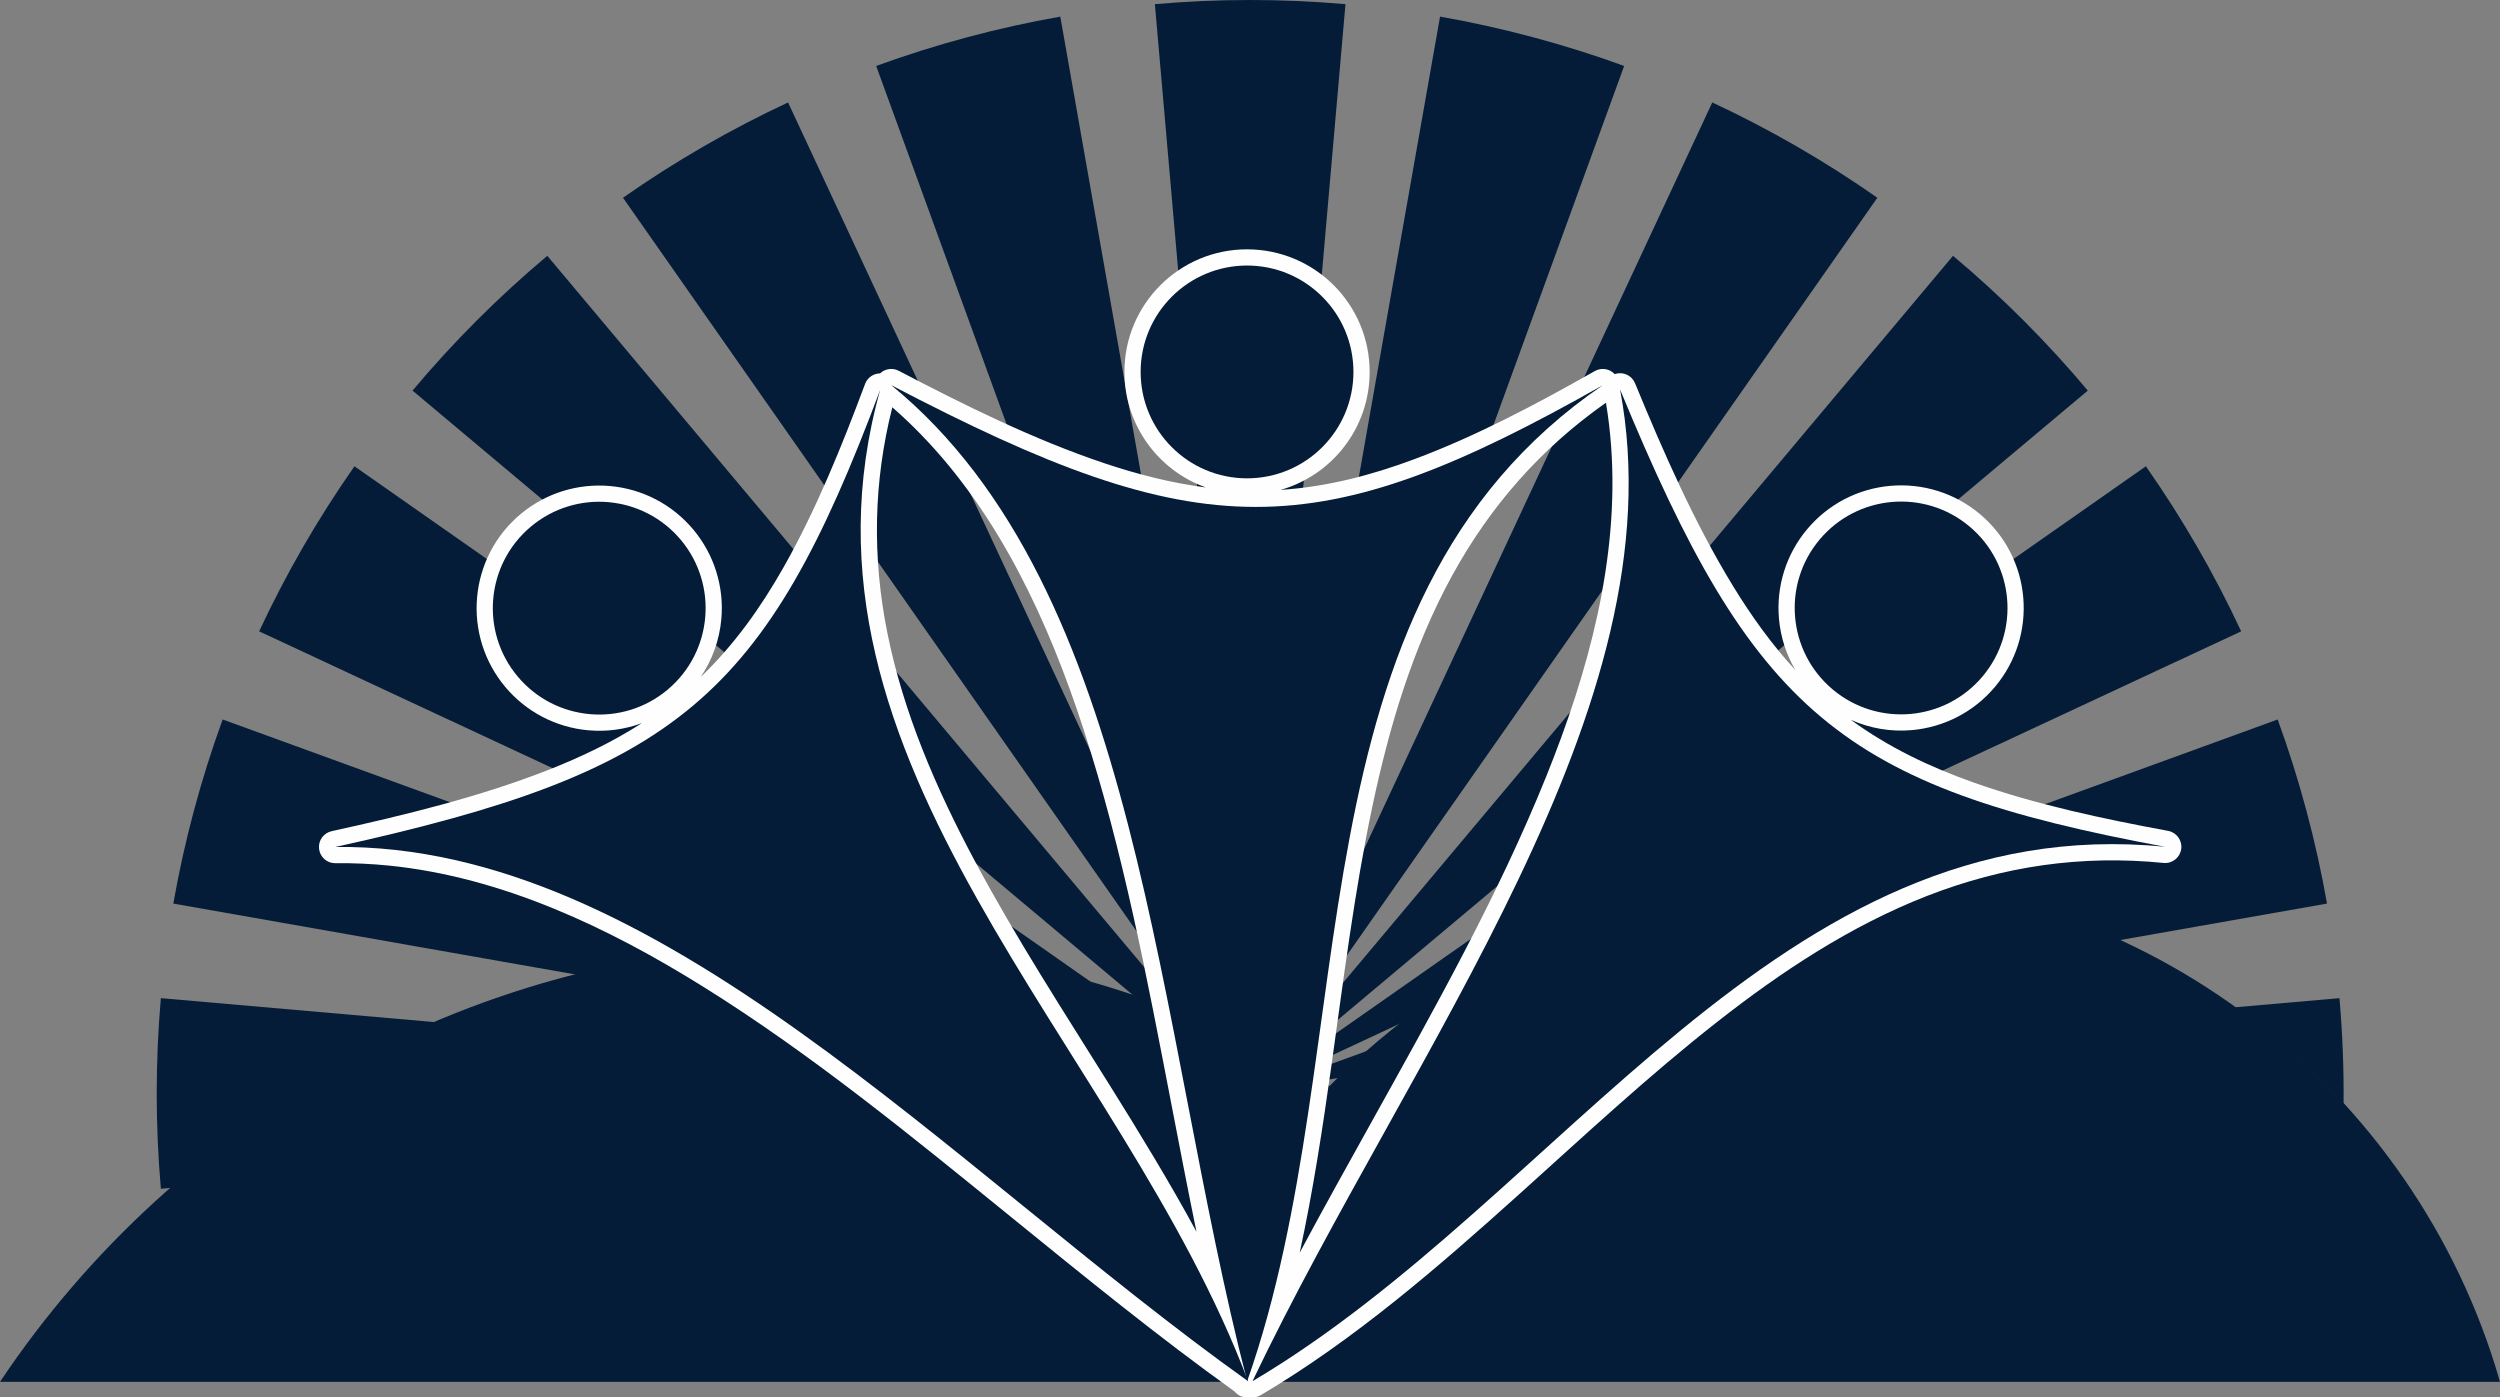 <?xml version="1.0" encoding="UTF-8"?> <!-- Creator: CorelDRAW 2019 (64-Bit) --> <svg xmlns="http://www.w3.org/2000/svg" xmlns:xlink="http://www.w3.org/1999/xlink" xmlns:xodm="http://www.corel.com/coreldraw/odm/2003" xml:space="preserve" width="154.255mm" height="86.227mm" style="shape-rendering:geometricPrecision; text-rendering:geometricPrecision; image-rendering:optimizeQuality; fill-rule:evenodd; clip-rule:evenodd" viewBox="0 0 154331.4 86269.7"><rect x="0" y="0" width="154331.4" height="86269.7" fill="#808080" stroke="none"/> <defs> <style type="text/css"> <![CDATA[ .str0 {stroke:#041C38;stroke-width:76.2;stroke-miterlimit:10} .fil0 {fill:#041C38} .fil1 {fill:url(#id0)} ]]> </style> <radialGradient id="id0" gradientUnits="userSpaceOnUse" gradientTransform="matrix(1.18 -0 -0 1.18 -13865 -9132)" cx="77175.8" cy="50830.7" r="57485.5" fx="77175.8" fy="50830.7"> <stop offset="0" style="stop-opacity:1; stop-color:#FEFEFE"></stop> <stop offset="1" style="stop-opacity:1; stop-color:#FEFEFE"></stop> </radialGradient> </defs> <g id="Слой_x0020_1">  <path class="fil0 str0" d="M112876.8 54133.9c19648.1,0 36222.2,13152 41404,31132.1l-154209.4 0c10904.2,-16261.1 29452.1,-26965.8 50501.7,-26965.8 11534,0 22318,3213.7 31504.2,8794.6 7821.8,-7996 18730.2,-12960.9 30799.5,-12960.9z"></path> <g id="_3395312320"> <path class="fil0" d="M80631.1 66243.9l3803.7 -1384.4c-617.1,542.9 -1218.2,1103.3 -1803.3,1680l-1144.5 201.8c-283.9,-167.9 -569.2,-333.9 -855.9,-497.4zm33239.7 -12098l26736 -9731c1344.3,3692.7 2363.2,7495.7 3045.6,11365.3l-12824.5 2261.2c-5181.4,-2378.1 -10915.4,-3758.8 -16957.2,-3895.5z"></path> <path class="fil0" d="M82045.2 67075.5l56.1 -4.9 -24 24.2 -32.1 -19.3zm55910.3 -4891.3l6465.5 -565.7c189.9,2171.9 274.3,4350.8 253.5,6528.9 -2024,-2212.4 -4276.7,-4211.7 -6719,-5963.3z"></path> <path class="fil0" d="M79708.4 65728.3l52762 -36943.6c2253.6,3219.1 4222.3,6628.4 5883,10189.7l-34578.8 16124.1c-6403.2,1378 -12277.5,4179 -17276,8055.8l-6209.7 2895.6c-192.9,-108.4 -386.5,-215.4 -580.6,-321.7z"></path> <path class="fil0" d="M78989.2 65340.4l41575.9 -49548c3010.7,2526.3 5794.3,5310 8320.3,8320l-49431 41477.1c-154.8,-83.7 -309.8,-166.7 -465.2,-249.1z"></path> <path class="fil0" d="M78341.2 65002.4l27362.2 -58678.1c3561.4,1660.9 6971.4,3629.3 10190.1,5883.2l-37123.7 53017.6c-142.6,-74.7 -285.4,-149 -428.6,-222.7z"></path> <path class="fil0" d="M77676.1 64664.8l11221.5 -63639.1c3869.9,682.3 7673.2,1701.3 11365.5,3045.3l-22137.3 60820.6c-149.6,-76.2 -299.4,-151.8 -449.7,-226.8z"></path> <path class="fil0" d="M76894.2 64281.8l-5601.1 -64024.9c3914.3,-342.6 7851.7,-342.6 11766.3,0l-5625 64288.4c-179.6,-88.6 -359.7,-176.6 -540.3,-263.5z"></path> <path class="fil0" d="M75820.4 63777.5l-21731.2 -59706.5c3692.6,-1344 7495.6,-2363 11365.2,-3045.3l11127.4 63106.9c-252.9,-120 -506.7,-238.5 -761.5,-355.1z"></path> <path class="fil0" d="M74014.9 62987.2l-35556.1 -50779.7c3219.1,-2253.9 6628.4,-4222.3 10189.7,-5883.2l26689 57234.8c-438.1,-195.8 -879.1,-386.4 -1322.7,-572z"></path> <path class="fil0" d="M69984.5 61467.3l-44517.9 -37355c2526.4,-3010 5309.9,-5794.4 8320.2,-8320l39273.9 46804.9c-1012.2,-403.4 -2038,-780.1 -3076.1,-1129.9z"></path> <path class="fil0" d="M58558.6 58820.3l-42560.2 -19845.9c1661,-3561.4 3629.4,-6971.4 5883.7,-10189.7l45528.4 31879.2c-2869.3,-825.7 -5825.5,-1446.2 -8852,-1843.5z"></path> <path class="fil0" d="M35576.7 60166.6l-24876.9 -4386.4c682.4,-3870 1701.3,-7672.6 3045.3,-11365.3l38193.1 13901c-453.9,-10 -908.9,-15.6 -1365.1,-15.6 -5175.7,0 -10199.7,648.5 -14996.4,1866.3z"></path> <path class="fil0" d="M10570 73329.3l-638.8 55.9c-342.7,-3914.7 -342.7,-7852.1 0,-11766.7l16937.3 1481.8c-5984.4,2538.8 -11477.9,6008.6 -16298.5,10229z"></path> </g> <path class="fil1" d="M74438.1 30090.9c-2928.1,-1045.3 -5024.1,-3843.5 -5024.1,-7130.4 0,-4179.8 3389.1,-7568.8 7568.8,-7568.8 4179.8,0 7568.9,3389.1 7568.9,7568.8 0,3462.1 -2325.3,6381.7 -5498.9,7282.3 2856.5,-189.3 5593.8,-900.3 8283.6,-1905.3 3831.2,-1431.6 7563.1,-3418.9 11117.5,-5430.9 409.6,-232.1 915.7,-144.4 1225,188.6 15.1,-5.3 30.4,-10.2 45.9,-14.9 494,-146.9 1013.9,101.6 1210.2,577.9 1746.8,4240.8 3664.4,8624.6 6062.9,12541.3 1133.1,1850.2 2382.3,3590 3830.8,5160.2 -561.6,-958 -909.6,-2036.8 -1008.5,-3168.6 -175.3,-2004.3 448.5,-3983.1 1742,-5524.3 1294.2,-1542.6 3133.4,-2499.5 5138.8,-2674.8 2004.2,-175.4 3983,448.4 5524.3,1742 1542.5,1294.2 2499.5,3133.3 2674.8,5138.8 175.3,2004.1 -448.5,3983 -1742,5524.2 -1294.2,1542.5 -3133.4,2499.5 -5138.8,2674.9 -1300.5,113.8 -2590.5,-109.1 -3757.1,-632.9 2310.5,1692.2 4865.3,2907.4 7573,3866.9 3855.1,1365.9 7991.3,2242.4 12007.4,2985.9 527.5,97.5 883.9,593.6 808.4,1124.6 -75.4,531.1 -556.1,908 -1089.8,854.7 -5052.8,-504.4 -9867.1,192.8 -14592.4,2033.7 -4717.8,1838.1 -8997.2,4668.2 -12964.3,7780.4 -4240,3325.9 -8198,7018.1 -12202,10620.2 -4997.6,4496.1 -10170.8,8988.9 -15975.1,12422 -202.7,119.9 -428.8,163.3 -645.7,133.2 -71.6,10 -144.1,12 -216,5.9 -5.6,-0.2 -11.2,-0.5 -16.8,-0.6 -296.9,-12.8 -558.7,-148.3 -733.8,-364.9 -4719.7,-3384.1 -9233.7,-7064.5 -13740.2,-10724.2 -6121.9,-4971.8 -12349.4,-10076.1 -19047.5,-14254.6 -5876.8,-3666 -12437.5,-6781.3 -19407.4,-7486.5 -1101.6,-111.5 -2208.9,-162.3 -3316.1,-148.3 -515.4,6.4 -947.8,-374.3 -1006.7,-886.2 -58.8,-511.9 276,-980.8 779.4,-1091.4 4479.5,-983.9 9129.8,-2111 13403.5,-3792.9 2019.4,-794.8 3950,-1723.1 5748,-2877.4 -1041.1,387.2 -2164.5,542.8 -3295.8,443.9 -2005.5,-175.3 -3844.6,-1132.5 -5138.8,-2674.8 -1293.5,-1541.7 -1917.2,-3520.6 -1742,-5524.8 175.5,-2005.5 1132.6,-3844.3 2674.8,-5138.3 1541.5,-1293.4 3520.3,-1917.3 5524.6,-1742 2005.5,175.3 3844.5,1132.4 5138.6,2674.7 1293.4,1541.5 1917.2,3520.1 1742.1,5524.2 -113.8,1301.3 -556.7,2532.7 -1275,3590.4 2067.2,-1981.5 3707.5,-4286.2 5122.3,-6785.7 2014.7,-3559.3 3596.1,-7480.4 5025.5,-11306.4 148.6,-397.5 524,-646.3 926.8,-650.5 304.1,-289.1 764.2,-361.8 1151.4,-159.3 4064,2125.8 8350.9,4251.4 12706,5710 2056.7,688.7 4131.2,1218.4 6249.5,1490.2zm-19352.6 -4948c-1166.1,4607.5 -1247.2,9214.3 -311.7,13902.3 991,4965.4 3035,9671.1 5410.9,14118.6 2539.2,4753 5487.9,9292 8340.2,13860.9 1839.3,2946.5 3669.6,5938.7 5336.5,9013.7 -537.3,-2619.6 -1041.6,-5246 -1547.5,-7868.3 -1493.9,-7743.7 -2983.5,-15656.8 -5428.8,-23163.4 -2145.4,-6585.8 -5168.8,-13189.3 -10054.8,-18210 -559.2,-574.5 -1141.1,-1126.7 -1745,-1653.7zm25147.4 52191.9c1467,-2741.4 2981.7,-5458.2 4490.9,-8171.8 3833.1,-6892.3 7778.5,-13911.5 10730.3,-21233.5 2589.9,-6424 4518.5,-13425.9 4002.8,-20412.5 -65.7,-889.9 -170.8,-1776.7 -317,-2656.7 -4015.6,2820.8 -7136.1,6365.3 -9500.4,10681.1 -2432.6,4440.6 -3891.6,9359.3 -4930.3,14293.5 -1110.1,5273.1 -1768.9,10645.7 -2520.6,15979 -540.9,3836.7 -1127.2,7709.9 -1955.7,11521l0 0z"></path> <path class="fil0" d="M100010 24039.3c8228.6,19976.5 13630,24530.4 33650.7,28236.2 -23863.7,-2382.1 -37148.2,21637.3 -56342.6,32990.5 9807.4,-20549.7 26402.5,-41638.9 22691.9,-61226.7l0 0z"></path> <path class="fil0" d="M121582.3 32500.1c2778.9,2331.7 3141.4,6475 809.6,9253.7 -2331.7,2779 -6474.9,3141.4 -9253.7,809.6 -2778.9,-2331.6 -3141.4,-6474.9 -809.6,-9253.6 2331.7,-2778.9 6474.9,-3141.4 9253.7,-809.7l0 0z"></path> <path class="fil0" d="M20691.1 52286.7c21101.9,-4634.5 26524.7,-9163.1 33650.6,-28236.1 -6489.7,23087.5 14858,40341 22705.6,61215.4 -18534.5,-13226.9 -36421.5,-33232 -56356.2,-32979.3z"></path> <path class="fil0" d="M32769.4 32511.4c2778.9,-2331.8 6922,-1969.3 9253.8,809.6 2331.8,2778.9 1969.3,6922 -809.6,9253.8 -2778.8,2331.8 -6922,1969.3 -9253.8,-809.6 -2331.7,-2778.9 -1969.2,-6922 809.6,-9253.8l0 0z"></path> <path class="fil0" d="M55018.8 23777.2c19144.2,10013.7 26209.3,10030.3 43928,0 -19811.9,13514.4 -14548.9,40453.7 -21955.1,61488.9 -5696.2,-22046.2 -6539.5,-48868.8 -21972.9,-61488.9l0 0z"></path> <path class="fil0" d="M76982.8 16392c3627.5,0 6568.5,2941 6568.5,6568.5 0,3627.5 -2941,6568.5 -6568.5,6568.5 -3627.5,0 -6568.4,-2941 -6568.4,-6568.5 0,-3627.5 2940.9,-6568.5 6568.4,-6568.5l0 0z"></path> </g> </svg> 